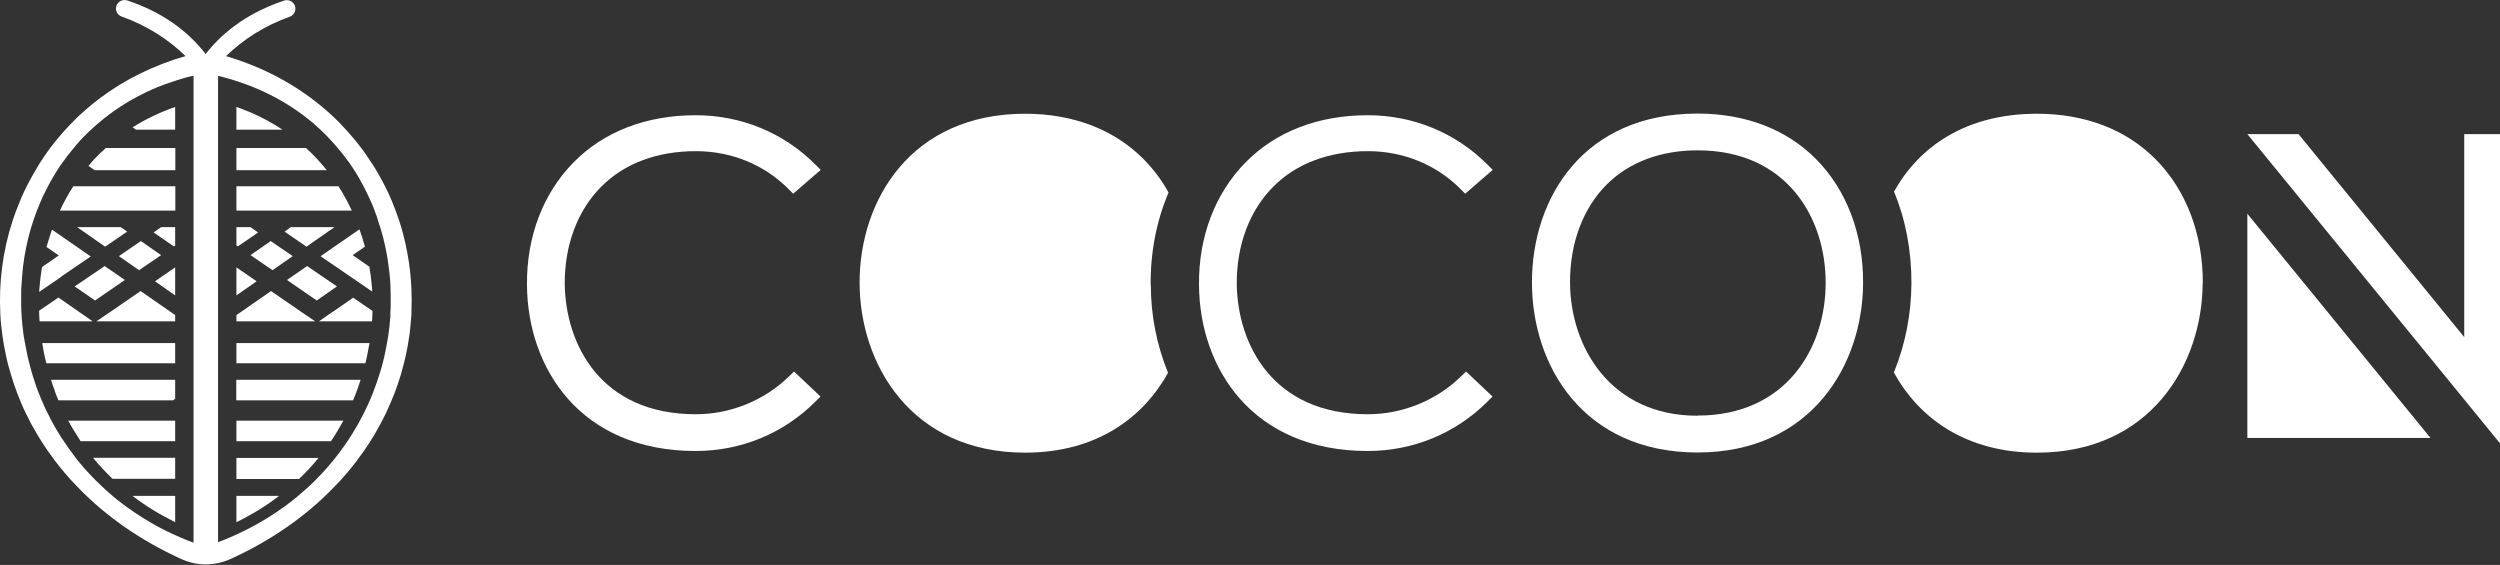<?xml version="1.0" encoding="UTF-8"?>
<svg xmlns="http://www.w3.org/2000/svg" id="Layer_1" data-name="Layer 1" viewBox="0 0 151 34.12">
  <rect x="0" y="0" width="151" height="34.12" fill="#333333" stroke="none"/>
  <defs>
    <style>
      .cls-1 {
        fill: #fff;
      }
    </style>
  </defs>
  <g>
    <path class="cls-1" d="m24.85,17.46c-.03-.73-.11-1.47-.25-2.19h0c-.07-.4-.16-.79-.26-1.17h0c-.07-.27-.15-.54-.24-.8-.02-.06-.04-.11-.06-.17-.09-.28-.2-.56-.31-.83-.03-.07-.06-.14-.08-.2-.13-.31-.27-.61-.42-.9-.06-.12-.12-.24-.19-.36-.17-.32-.36-.64-.56-.95,0,0-.01-.02-.02-.02-.15-.24-.31-.47-.47-.7-.16-.22-.32-.43-.49-.64-.31-.38-.64-.75-.99-1.11-1.78-1.8-4.08-3.21-6.86-4.03,1.07-1.03,2.34-1.84,3.85-2.38.26-.09.4-.38.32-.64-.09-.28-.39-.43-.67-.33-1.97.66-3.56,1.73-4.73,3.22C11.25,1.76,9.67.69,7.7.03c-.28-.09-.58.05-.67.33-.09.26.06.55.32.64,1.52.54,2.78,1.35,3.85,2.38h.03c-1.98.57-3.71,1.44-5.18,2.54-.27.2-.52.4-.77.62-.33.28-.64.56-.93.87-.04.04-.07.07-.11.11-.26.27-.5.54-.73.82-.05.06-.1.12-.15.18-.35.43-.67.88-.96,1.34-.2.32-.39.65-.57.98-.26.48-.49.96-.69,1.47-.14.33-.26.67-.37,1C.17,15.12-.08,17.05.02,18.99c.02.44.07.87.13,1.31.06.41.13.81.22,1.22.07.34.16.67.26,1,.12.42.26.83.41,1.23.16.42.33.83.53,1.23.2.42.42.83.66,1.23.2.34.41.67.64,1,.3.43.62.86.97,1.27.29.35.6.69.93,1.02,1.63,1.67,3.68,3.13,6.19,4.27.46.21.97.32,1.47.32s1.01-.11,1.48-.32c2.51-1.14,4.56-2.6,6.19-4.27.33-.33.64-.67.93-1.02.35-.41.67-.84.97-1.27.23-.33.44-.66.64-1,.24-.41.46-.82.66-1.23.19-.41.37-.82.53-1.23.15-.4.29-.81.41-1.21,0,0,0-.01,0-.02.1-.33.18-.67.26-1,0-.03.02-.07.02-.1.08-.37.15-.74.2-1.12.02-.13.04-.26.05-.4.03-.31.06-.61.08-.91,0-.06,0-.12,0-.17.02-.45.02-.9,0-1.35Zm-13.16,15.32c-.13-.05-.26-.1-.39-.15-.12-.05-.24-.1-.36-.15-.1-.04-.2-.09-.29-.13-.07-.03-.15-.07-.23-.1-.31-.14-.6-.29-.9-.45-.08-.04-.16-.09-.23-.13-.78-.44-1.51-.93-2.18-1.46-.17-.14-.35-.28-.51-.43-.09-.08-.19-.16-.28-.25,0,0,0,0-.01-.01-.07-.07-.15-.14-.22-.21-.08-.07-.16-.15-.23-.22-.08-.07-.15-.15-.23-.23-.08-.08-.15-.15-.22-.23-.04-.04-.07-.08-.11-.12-.13-.14-.26-.28-.38-.43-.08-.1-.16-.2-.25-.3-.07-.08-.13-.17-.19-.25-.08-.1-.15-.2-.22-.3-.06-.08-.12-.16-.18-.25-.06-.08-.11-.17-.17-.25-.06-.08-.11-.17-.17-.25-.05-.07-.09-.15-.14-.22,0-.01-.02-.02-.02-.04-.03-.04-.05-.08-.08-.12h0c-.09-.14-.17-.29-.25-.43,0,0,0-.02-.02-.03-.07-.13-.14-.26-.21-.4,0,0,0,0,0-.01-.04-.08-.09-.17-.13-.25-.05-.09-.09-.19-.14-.28-.04-.08-.08-.16-.11-.25-.09-.2-.18-.4-.26-.61-.01-.03-.03-.06-.04-.1-.04-.1-.08-.19-.11-.29-.04-.12-.09-.24-.12-.35-.07-.2-.13-.4-.19-.6-.04-.13-.08-.27-.11-.4-.02-.07-.04-.14-.05-.2-.02-.09-.05-.18-.07-.28-.01-.04-.02-.09-.03-.13-.05-.24-.1-.47-.14-.7-.03-.17-.06-.34-.09-.51-.02-.11-.03-.22-.04-.33-.01-.11-.03-.22-.04-.33-.01-.11-.02-.22-.03-.33,0-.11-.02-.22-.02-.33-.01-.16-.02-.33-.02-.49,0-.16,0-.32,0-.48,0-.1,0-.21,0-.31,0-.16,0-.32.02-.47.02-.3.04-.6.07-.89,0-.09.02-.18.03-.28.04-.35.1-.69.17-1.04.02-.1.04-.2.06-.29.11-.49.24-.96.4-1.43.11-.34.24-.67.38-1,.21-.5.46-.99.73-1.47.14-.24.28-.47.43-.7.03-.05.06-.1.1-.14.03-.04.06-.09.09-.13.21-.3.44-.6.68-.88.06-.08.13-.16.19-.23.07-.08.13-.15.2-.23.04-.05.08-.09.12-.13.05-.06.11-.12.17-.17.02-.02.04-.04.06-.06.06-.07.13-.13.19-.19.02-.02.04-.04.06-.05.09-.09.18-.17.27-.25.09-.08.19-.17.29-.25.08-.07.17-.14.25-.21.13-.1.26-.2.39-.3.13-.1.27-.2.41-.29.08-.06.17-.11.25-.17.07-.05.14-.09.21-.13.1-.06.2-.13.31-.19.07-.04.14-.08.21-.12.11-.06.22-.12.33-.18.09-.05.18-.09.28-.14.09-.05.19-.09.28-.14.1-.05.19-.09.29-.13.19-.09.39-.17.59-.24.1-.04.2-.08.3-.11.21-.07.41-.14.62-.21.1-.03.19-.06.29-.09.23-.07.46-.13.69-.18v28.21Zm11.89-13.8s0,.07,0,.1h0c-.03.41-.07.81-.13,1.21-.02.12-.04.23-.06.34-.05.29-.11.58-.17.87-.02.1-.05.19-.07.29-.06.24-.12.48-.2.72-.13.42-.27.83-.43,1.23-.16.42-.35.83-.55,1.23-.21.42-.44.83-.69,1.23-.21.34-.44.68-.68,1-.32.44-.67.86-1.04,1.27-.32.35-.66.7-1.02,1.02-1.47,1.34-3.26,2.46-5.37,3.26V4.58c2.27.55,4.18,1.54,5.71,2.83.41.35.8.72,1.15,1.11.38.41.72.84,1.04,1.28.01.02.03.04.04.05.15.22.3.44.44.67.06.1.12.2.18.31.19.33.37.68.53,1.03.07.15.13.29.2.44.07.16.13.32.19.49.07.17.13.34.18.52.06.18.11.35.17.53.1.33.19.67.26,1.01.09.4.16.8.21,1.21h0c.02.17.04.33.06.5.05.47.07.94.07,1.42,0,.34,0,.68-.03,1.02Z"></path>
    <path class="cls-1" d="m3.62,12.72h6.97v-1.47h-6.16c-.31.47-.58.97-.81,1.47Z"></path>
    <path class="cls-1" d="m10.58,31.54v-1.59h-2.58c.77.59,1.63,1.12,2.58,1.59Z"></path>
    <path class="cls-1" d="m14.28,6.46v1.37h2.78c-.82-.54-1.74-1.01-2.78-1.37Z"></path>
    <path class="cls-1" d="m14.28,31.54c.96-.47,1.81-1,2.58-1.59h-2.58v1.59Z"></path>
    <path class="cls-1" d="m14.28,28.93h3.78c.43-.41.82-.83,1.18-1.27h-4.96v1.27Z"></path>
    <path class="cls-1" d="m14.28,26.65h5.71c.27-.4.52-.82.75-1.24h-6.46v1.24Z"></path>
    <path class="cls-1" d="m18.48,8.94h-4.2v1.34h5.46c-.38-.47-.79-.92-1.26-1.34Z"></path>
    <path class="cls-1" d="m14.28,24.18h7.05c.17-.41.32-.82.45-1.24h-7.51v1.24Z"></path>
    <path class="cls-1" d="m8.2,7.83h2.38v-1.37c-.95.33-1.81.75-2.57,1.23l.19.13Z"></path>
    <path class="cls-1" d="m6.09,9.21c-.27.26-.52.53-.75.81l.38.26h4.87v-1.34h-4.2c-.1.09-.2.18-.29.27Z"></path>
    <path class="cls-1" d="m4.4,25.9c.15.25.31.5.47.75h5.71v-1.24h-6.46c.09.16.18.33.28.49Z"></path>
    <path class="cls-1" d="m14.28,21.94h7.79c.03-.13.06-.26.09-.39.06-.28.11-.55.16-.83h-8.04v1.22Z"></path>
    <path class="cls-1" d="m6.3,28.42c.16.17.33.34.5.5h3.78v-1.27h-4.96c.21.26.44.52.68.77Z"></path>
    <path class="cls-1" d="m3.31,23.63c.07.18.14.37.22.55h6.92l.13-.09v-1.15H3.08c.07.23.15.46.24.68Z"></path>
    <path class="cls-1" d="m20.65,11.58c-.07-.11-.14-.22-.21-.33h-6.16v1.47h6.97c-.18-.39-.38-.77-.6-1.14Z"></path>
    <path class="cls-1" d="m2.79,21.94h7.79v-1.22H2.55c.06.4.14.81.25,1.22Z"></path>
    <path class="cls-1" d="m20.11,18.82l-.85.59h3.21c.02-.21.02-.42.03-.63h0s-1.17-.8-1.17-.8l-1.22.85Z"></path>
    <polygon class="cls-1" points="18.17 18.82 16.37 17.58 14.28 19.03 14.28 19.41 19.04 19.41 18.17 18.82"></polygon>
    <polygon class="cls-1" points="20.35 17.3 18.55 16.07 17.33 16.91 19.13 18.15 20.35 17.3"></polygon>
    <polygon class="cls-1" points="14.28 16.15 14.28 17.84 15.5 16.99 14.28 16.15"></polygon>
    <polygon class="cls-1" points="20.2 13.72 17.56 13.72 17.19 13.99 18.51 14.9 20.2 13.72"></polygon>
    <polygon class="cls-1" points="15.13 15.41 16.46 16.32 17.68 15.47 16.35 14.56 15.13 15.41"></polygon>
    <polygon class="cls-1" points="15.59 14.04 15.13 13.72 14.28 13.72 14.28 14.83 14.37 14.88 15.59 14.04"></polygon>
    <path class="cls-1" d="m19.38,15.49l.91.62.89.61.98.67.32.22s0-.04,0-.07c0-.12-.02-.23-.03-.35-.03-.36-.08-.72-.14-1.08l-.13-.09-.88-.61.74-.51c-.09-.35-.2-.7-.33-1.05l-1.33.92-1.01.7Z"></path>
    <path class="cls-1" d="m4.75,18.82l-1.22-.85-1.17.8h0c0,.21.02.42.03.64h3.21l-.85-.59Z"></path>
    <polygon class="cls-1" points="6.69 18.82 5.82 19.41 10.58 19.41 10.58 19.03 8.49 17.58 6.69 18.82"></polygon>
    <polygon class="cls-1" points="4.51 17.3 5.74 18.15 7.54 16.91 6.32 16.07 4.51 17.3"></polygon>
    <polygon class="cls-1" points="10.58 17.84 10.58 16.15 9.36 16.99 10.58 17.84"></polygon>
    <polygon class="cls-1" points="4.66 13.72 6.35 14.9 7.68 13.99 7.3 13.72 4.66 13.72"></polygon>
    <polygon class="cls-1" points="9.73 15.41 8.51 14.56 7.18 15.47 8.4 16.32 9.73 15.41"></polygon>
    <polygon class="cls-1" points="9.28 14.04 10.5 14.88 10.58 14.83 10.58 13.72 9.73 13.72 9.28 14.04"></polygon>
    <path class="cls-1" d="m3.68,16.72l.89-.61.91-.62-1.01-.7-1.33-.92c-.12.35-.23.7-.33,1.05l.74.51-.88.61-.13.09c-.06.36-.11.72-.14,1.08-.01.12-.02.23-.03.35,0,.02,0,.04,0,.07l.32-.22.98-.67Z"></path>
  </g>
  <g>
    <g>
      <path class="cls-1" d="m82.62,9.13c2.14,0,4.13.81,5.6,2.29l.28.28,1.66-1.44-.33-.33c-1.92-1.92-4.48-2.97-7.22-2.97-2.98,0-5.53.98-7.36,2.83-1.86,1.88-2.86,4.51-2.83,7.42.03,4.99,3.19,10.03,10.19,10.03,2.74,0,5.3-1.06,7.22-2.97l.32-.32-1.6-1.51-.3.29c-1.48,1.45-3.53,2.29-5.63,2.29-5.77,0-7.87-4.24-7.92-7.87-.01-2.35.77-4.43,2.2-5.87,1.4-1.41,3.38-2.15,5.72-2.15Z"></path>
      <path class="cls-1" d="m109.68,9.6c-1.78-1.79-4.25-2.74-7.15-2.74-6.91,0-10,5.12-10,10.19s3.13,10.28,10,10.28,9.98-5.3,10-10.22c.02-2.98-1-5.65-2.85-7.51Zm-7.15,15.51c-5.26,0-7.68-4.16-7.7-8.03-.01-2.38.77-4.48,2.2-5.92,1.35-1.36,3.26-2.08,5.51-2.08,5.34,0,7.73,4.02,7.73,8s-2.42,8.02-7.73,8.02Z"></path>
    </g>
    <g>
      <path class="cls-1" d="m69.51,17.23c0,1.78.35,3.6,1.04,5.29-1.53,2.75-4.36,4.82-8.63,4.82-6.87,0-10-5.33-10-10.28s3.09-10.19,10-10.19c2.9,0,5.37.95,7.15,2.74.59.6,1.1,1.27,1.51,2.02-.73,1.71-1.1,3.61-1.08,5.61Z"></path>
      <path class="cls-1" d="m133.04,17.12c-.03,4.92-3.17,10.22-10.01,10.22-4.29,0-7.12-2.08-8.64-4.84.69-1.69,1.05-3.53,1.06-5.36.01-1.99-.35-3.87-1.05-5.57h0c1.52-2.72,4.34-4.7,8.64-4.7,2.9,0,5.37.95,7.15,2.74,1.86,1.87,2.87,4.53,2.86,7.51Z"></path>
    </g>
    <path class="cls-1" d="m42.03,9.13c2.14,0,4.13.81,5.6,2.29l.28.28,1.66-1.44-.33-.33c-1.92-1.92-4.48-2.97-7.22-2.97-2.98,0-5.53.98-7.36,2.83-1.86,1.88-2.86,4.51-2.83,7.42.03,4.99,3.19,10.03,10.19,10.03,2.74,0,5.3-1.06,7.22-2.97l.32-.32-1.6-1.51-.3.29c-1.48,1.45-3.53,2.29-5.63,2.29-5.77,0-7.87-4.24-7.92-7.87-.01-2.35.77-4.43,2.2-5.87,1.4-1.41,3.38-2.15,5.72-2.15Z"></path>
    <polygon class="cls-1" points="146.8 26.45 135.74 26.45 135.74 12.91 146.8 26.45"></polygon>
    <polygon class="cls-1" points="151 8.1 151 26.73 150.96 26.73 148.84 24.13 135.74 8.1 138.83 8.1 148.84 20.36 148.84 8.1 151 8.1"></polygon>
  </g>
</svg>
